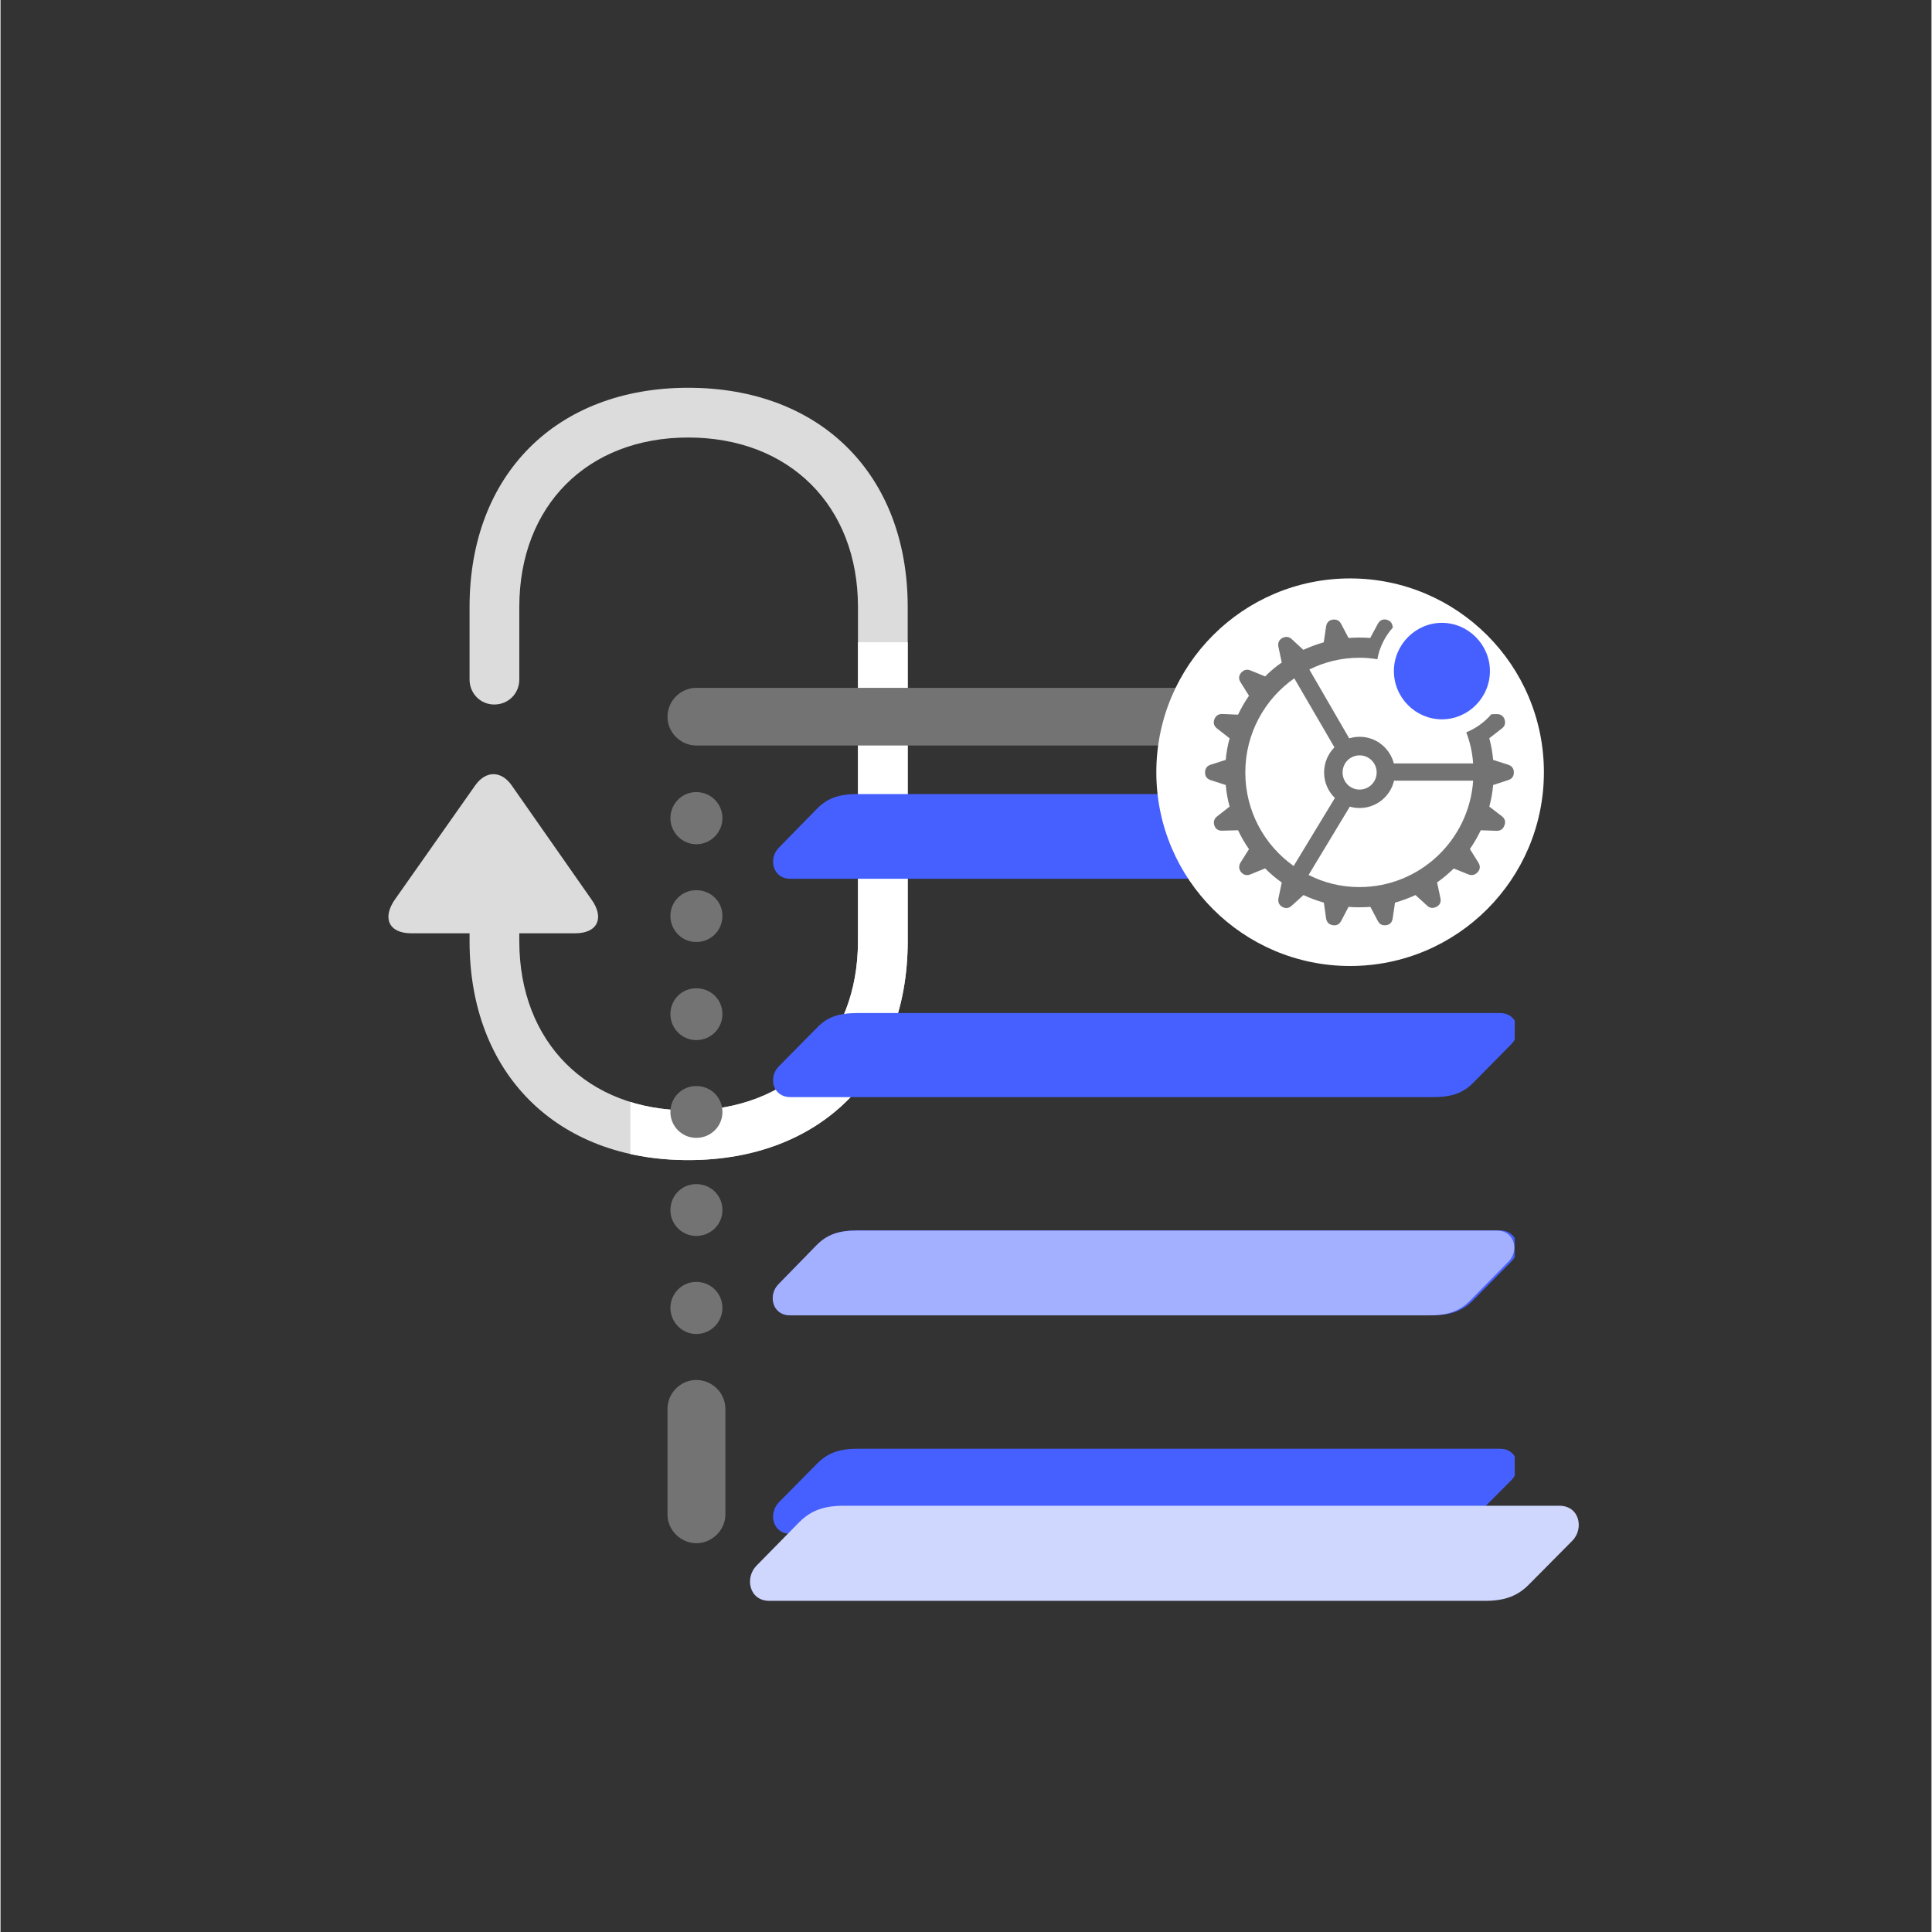 <svg xmlns="http://www.w3.org/2000/svg" xmlns:xlink="http://www.w3.org/1999/xlink" width="300" viewBox="0 0 224.88 225" height="300" preserveAspectRatio="xMidYMid meet"><rect x="0" y="0" width="224.88" height="225" fill="#333333" stroke="none"/><defs><clipPath id="db44081eef"><path d="M 45.137 45.16 L 106 45.16 L 106 135.109 L 45.137 135.109 Z M 45.137 45.16 " clip-rule="nonzero"></path></clipPath><clipPath id="388433ebc9"><path d="M 73.359 74.797 L 106 74.797 L 106 135.109 L 73.359 135.109 Z M 73.359 74.797 " clip-rule="nonzero"></path></clipPath><clipPath id="442e28ffea"><path d="M 89 92 L 176.348 92 L 176.348 179 L 89 179 Z M 89 92 " clip-rule="nonzero"></path></clipPath><clipPath id="dbeec858af"><path d="M 77.398 80.105 L 176.348 80.105 L 176.348 179.801 L 77.398 179.801 Z M 77.398 80.105 " clip-rule="nonzero"></path></clipPath><clipPath id="dec25b909b"><path d="M 134.605 67.363 L 179.742 67.363 L 179.742 112.5 L 134.605 112.5 Z M 134.605 67.363 " clip-rule="nonzero"></path></clipPath><clipPath id="fdee8f71a4"><path d="M 157.172 67.363 C 144.711 67.363 134.605 77.469 134.605 89.934 C 134.605 102.395 144.711 112.5 157.172 112.5 C 169.637 112.5 179.742 102.395 179.742 89.934 C 179.742 77.469 169.637 67.363 157.172 67.363 Z M 157.172 67.363 " clip-rule="nonzero"></path></clipPath><clipPath id="3a05e30fc4"><path d="M 140.27 72 L 176.25 72 L 176.25 108 L 140.27 108 Z M 140.27 72 " clip-rule="nonzero"></path></clipPath><clipPath id="de28284fef"><path d="M 89 139.336 L 177 139.336 L 177 157.324 L 89 157.324 Z M 89 139.336 " clip-rule="nonzero"></path></clipPath><clipPath id="3b6b4eb33e"><path d="M 86.973 139.336 L 179.922 139.336 L 179.922 157.324 L 86.973 157.324 Z M 86.973 139.336 " clip-rule="nonzero"></path></clipPath><clipPath id="e23082779b"><path d="M 87 171.004 L 184 171.004 L 184 187 L 87 187 Z M 87 171.004 " clip-rule="nonzero"></path></clipPath><clipPath id="0b16c459c2"><path d="M 83.977 171.004 L 187.422 171.004 L 187.422 187.496 L 83.977 187.496 Z M 83.977 171.004 " clip-rule="nonzero"></path></clipPath></defs><g clip-path="url(#db44081eef)"><path fill="#dcdcdc" d="M 80.09 45.16 C 64.738 45.16 54.625 55.273 54.625 70.691 L 54.625 79.133 C 54.625 80.77 55.902 82.047 57.504 82.047 C 59.141 82.047 60.418 80.77 60.418 79.133 L 60.418 70.691 C 60.418 58.906 68.34 50.953 80.09 50.953 C 91.875 50.953 99.859 58.906 99.859 70.691 L 99.859 109.609 C 99.859 121.359 91.875 129.312 80.09 129.312 C 68.34 129.312 60.418 121.359 60.418 109.609 L 60.418 104.34 L 54.625 104.34 L 54.625 109.609 C 54.625 124.992 64.738 135.105 80.09 135.105 C 95.508 135.105 105.652 124.992 105.652 109.609 L 105.652 70.691 C 105.652 55.273 95.508 45.16 80.09 45.16 Z M 47.848 108.691 L 66.93 108.691 C 69.582 108.691 70.336 106.859 68.828 104.762 L 59.535 91.473 C 58.324 89.738 56.523 89.707 55.277 91.473 L 45.949 104.73 C 44.445 106.859 45.164 108.691 47.848 108.691 Z M 47.848 108.691 " fill-opacity="1" fill-rule="nonzero"></path></g><g clip-path="url(#388433ebc9)"><path fill="#ffffff" d="M 80.09 45.16 C 64.738 45.16 54.625 55.273 54.625 70.691 L 54.625 79.133 C 54.625 80.77 55.902 82.047 57.504 82.047 C 59.141 82.047 60.418 80.77 60.418 79.133 L 60.418 70.691 C 60.418 58.906 68.34 50.953 80.09 50.953 C 91.875 50.953 99.859 58.906 99.859 70.691 L 99.859 109.609 C 99.859 121.359 91.875 129.312 80.09 129.312 C 68.34 129.312 60.418 121.359 60.418 109.609 L 60.418 104.34 L 54.625 104.34 L 54.625 109.609 C 54.625 124.992 64.738 135.105 80.09 135.105 C 95.508 135.105 105.652 124.992 105.652 109.609 L 105.652 70.691 C 105.652 55.273 95.508 45.16 80.09 45.16 Z M 47.848 108.691 L 66.93 108.691 C 69.582 108.691 70.336 106.859 68.828 104.762 L 59.535 91.473 C 58.324 89.738 56.523 89.707 55.277 91.473 L 45.949 104.73 C 44.445 106.859 45.164 108.691 47.848 108.691 Z M 47.848 108.691 " fill-opacity="1" fill-rule="nonzero"></path></g><g clip-path="url(#442e28ffea)"><path fill="#4660ff" d="M 92 102.344 L 166.828 102.344 C 168.961 102.344 170.293 101.848 171.473 100.637 L 175.969 96.117 C 177.188 94.906 176.77 92.477 174.598 92.477 L 99.773 92.477 C 97.637 92.477 96.305 92.969 95.125 94.145 L 90.668 98.699 C 89.41 99.914 89.867 102.344 92 102.344 Z M 92 127.77 L 166.828 127.77 C 168.961 127.77 170.293 127.316 171.473 126.137 L 175.969 121.582 C 177.188 120.371 176.77 117.98 174.598 117.98 L 99.773 117.98 C 97.637 117.98 96.305 118.434 95.125 119.648 L 90.668 124.164 C 89.41 125.379 89.867 127.77 92 127.77 Z M 92 153.16 L 166.828 153.16 C 168.961 153.16 170.293 152.629 171.473 151.453 L 175.969 146.898 C 177.188 145.719 176.77 143.293 174.598 143.293 L 99.773 143.293 C 97.637 143.293 96.305 143.785 95.125 144.961 L 90.668 149.516 C 89.41 150.73 89.867 153.16 92 153.16 Z M 92 178.625 L 166.828 178.625 C 168.961 178.625 170.293 178.094 171.473 176.879 L 175.969 172.363 C 177.188 171.148 176.77 168.719 174.598 168.719 L 99.773 168.719 C 97.637 168.719 96.305 169.25 95.125 170.426 L 90.668 174.941 C 89.41 176.195 89.867 178.625 92 178.625 Z M 92 178.625 " fill-opacity="1" fill-rule="nonzero"></path></g><g clip-path="url(#dbeec858af)"><path fill="#737373" d="M 77.676 83.48 C 77.676 85.305 79.199 86.82 81.027 86.82 L 176.695 86.82 C 178.562 86.82 180.086 85.305 180.086 83.48 C 180.086 81.621 178.562 80.105 176.695 80.105 L 81.027 80.105 C 79.199 80.105 77.676 81.621 77.676 83.48 Z M 81.027 98.32 C 82.742 98.32 84.074 96.914 84.074 95.285 C 84.074 93.613 82.742 92.246 81.027 92.246 C 79.352 92.246 78.016 93.613 78.016 95.285 C 78.016 96.914 79.352 98.32 81.027 98.32 Z M 81.027 109.707 C 82.742 109.707 84.074 108.34 84.074 106.668 C 84.074 105 82.742 103.672 81.027 103.672 C 79.352 103.672 78.016 105 78.016 106.668 C 78.016 108.34 79.352 109.707 81.027 109.707 Z M 81.027 121.129 C 82.742 121.129 84.074 119.762 84.074 118.094 C 84.074 116.422 82.742 115.094 81.027 115.094 C 79.352 115.094 78.016 116.422 78.016 118.094 C 78.016 119.762 79.352 121.129 81.027 121.129 Z M 81.027 132.516 C 82.742 132.516 84.074 131.148 84.074 129.516 C 84.074 127.809 82.742 126.48 81.027 126.48 C 79.352 126.48 78.016 127.809 78.016 129.516 C 78.016 131.148 79.352 132.516 81.027 132.516 Z M 81.027 143.938 C 82.742 143.938 84.074 142.57 84.074 140.938 C 84.074 139.23 82.742 137.902 81.027 137.902 C 79.352 137.902 78.016 139.23 78.016 140.938 C 78.016 142.57 79.352 143.938 81.027 143.938 Z M 81.027 155.359 C 82.742 155.359 84.074 153.957 84.074 152.324 C 84.074 150.652 82.742 149.289 81.027 149.289 C 79.352 149.289 78.016 150.652 78.016 152.324 C 78.016 153.957 79.352 155.359 81.027 155.359 Z M 81.027 179.723 C 82.855 179.723 84.418 178.207 84.418 176.387 L 84.418 164.09 C 84.418 162.23 82.895 160.711 81.027 160.711 C 79.199 160.711 77.676 162.23 77.676 164.09 L 77.676 176.387 C 77.676 178.207 79.238 179.723 81.027 179.723 Z M 81.027 179.723 " fill-opacity="1" fill-rule="nonzero"></path></g><g clip-path="url(#dec25b909b)"><g clip-path="url(#fdee8f71a4)"><path fill="#ffffff" d="M 134.605 67.363 L 179.742 67.363 L 179.742 112.5 L 134.605 112.5 Z M 134.605 67.363 " fill-opacity="1" fill-rule="nonzero"></path></g></g><g clip-path="url(#3a05e30fc4)"><path fill="#737373" d="M 161.387 72.16 C 161.812 72.266 162.066 72.512 162.133 72.977 L 162.148 73.086 C 161.234 74.109 160.594 75.383 160.344 76.781 C 159.668 76.656 158.969 76.602 158.254 76.602 C 156.16 76.602 154.18 77.09 152.426 77.973 L 157.07 85.988 C 157.453 85.867 157.859 85.805 158.281 85.805 C 160.199 85.805 161.809 87.125 162.266 88.91 L 171.5 88.91 C 171.414 87.641 171.137 86.422 170.699 85.285 C 171.832 84.828 172.832 84.102 173.621 83.18 L 174.219 83.164 C 174.668 83.152 174.992 83.332 175.16 83.773 C 175.289 84.211 175.211 84.562 174.836 84.848 L 173.383 85.973 C 173.602 86.789 173.754 87.629 173.832 88.496 L 175.57 89.055 C 176.023 89.195 176.242 89.508 176.242 89.961 C 176.242 90.414 176.023 90.711 175.57 90.855 L 173.832 91.422 C 173.754 92.289 173.602 93.121 173.383 93.934 L 174.852 95.062 C 175.211 95.348 175.312 95.707 175.145 96.121 C 174.992 96.562 174.684 96.77 174.219 96.758 L 172.391 96.691 C 172.027 97.457 171.602 98.18 171.125 98.879 L 172.105 100.445 C 172.352 100.848 172.336 101.223 172.043 101.559 C 171.73 101.895 171.383 102 170.945 101.832 L 169.246 101.145 C 168.641 101.727 167.996 102.285 167.301 102.766 L 167.688 104.578 C 167.789 105.027 167.648 105.379 167.25 105.598 C 166.863 105.805 166.477 105.793 166.141 105.469 L 164.785 104.238 C 164.016 104.59 163.227 104.887 162.402 105.121 L 162.133 106.945 C 162.066 107.398 161.836 107.672 161.387 107.746 C 160.934 107.812 160.613 107.656 160.395 107.242 L 159.531 105.613 C 159.105 105.652 158.68 105.664 158.254 105.664 C 157.828 105.664 157.418 105.652 156.992 105.613 L 156.129 107.258 C 155.91 107.656 155.586 107.824 155.137 107.746 C 154.699 107.656 154.441 107.398 154.375 106.945 L 154.117 105.121 C 153.293 104.887 152.508 104.602 151.746 104.238 L 150.367 105.48 C 150.035 105.793 149.672 105.832 149.262 105.613 C 148.887 105.379 148.746 105.043 148.836 104.578 L 149.211 102.777 C 148.527 102.285 147.871 101.742 147.277 101.133 L 145.562 101.832 C 145.152 102 144.789 101.922 144.48 101.574 C 144.211 101.223 144.172 100.848 144.418 100.445 L 145.395 98.895 C 144.906 98.195 144.492 97.469 144.121 96.691 L 142.289 96.742 C 141.828 96.758 141.531 96.574 141.363 96.137 C 141.234 95.707 141.324 95.359 141.684 95.074 L 143.141 93.934 C 142.91 93.121 142.766 92.289 142.691 91.422 L 140.938 90.855 C 140.5 90.711 140.281 90.414 140.281 89.961 C 140.281 89.508 140.5 89.195 140.938 89.055 L 142.691 88.496 C 142.766 87.629 142.91 86.801 143.141 85.984 L 141.684 84.848 C 141.324 84.562 141.207 84.211 141.363 83.785 C 141.516 83.359 141.828 83.137 142.305 83.152 L 144.121 83.23 C 144.492 82.465 144.906 81.727 145.395 81.027 L 144.418 79.461 C 144.172 79.074 144.184 78.699 144.48 78.348 C 144.777 78.012 145.152 77.91 145.574 78.078 L 147.277 78.777 C 147.871 78.18 148.512 77.637 149.211 77.156 L 148.824 75.332 C 148.734 74.891 148.875 74.543 149.262 74.309 C 149.66 74.102 150.035 74.129 150.383 74.438 L 151.723 75.68 C 152.496 75.332 153.281 75.035 154.105 74.801 L 154.375 72.965 C 154.441 72.523 154.684 72.238 155.137 72.16 C 155.574 72.109 155.91 72.25 156.129 72.664 L 156.992 74.297 C 157.418 74.27 157.828 74.246 158.254 74.246 C 158.68 74.246 159.105 74.27 159.516 74.297 L 160.395 72.664 C 160.598 72.266 160.934 72.082 161.387 72.16 Z M 162.289 90.918 C 161.863 92.746 160.23 94.102 158.281 94.102 C 157.883 94.102 157.5 94.047 157.141 93.941 L 152.34 101.895 C 154.113 102.805 156.125 103.309 158.254 103.309 C 165.277 103.309 171.027 97.84 171.504 90.918 Z M 144.969 89.961 C 144.969 94.461 147.191 98.441 150.598 100.852 L 155.402 92.93 C 154.625 92.18 154.145 91.129 154.145 89.961 C 154.145 88.82 154.605 87.785 155.348 87.035 L 150.672 79 C 147.223 81.41 144.969 85.422 144.969 89.961 Z M 156.297 89.961 C 156.297 91.062 157.172 91.953 158.281 91.953 C 159.375 91.953 160.266 91.062 160.266 89.961 C 160.266 88.859 159.375 87.969 158.281 87.969 C 157.172 87.969 156.297 88.859 156.297 89.961 Z M 156.297 89.961 " fill-opacity="1" fill-rule="nonzero"></path></g><path fill="#4660ff" d="M 167.867 83.773 C 170.922 83.773 173.457 81.25 173.457 78.152 C 173.457 75.074 170.922 72.535 167.867 72.535 C 164.801 72.535 162.273 75.074 162.273 78.152 C 162.273 81.25 164.801 83.773 167.867 83.773 Z M 167.867 83.773 " fill-opacity="1" fill-rule="nonzero"></path><g clip-path="url(#de28284fef)"><path fill="#a3afff" d="M 91.949 102.352 L 166.512 102.352 C 168.637 102.352 169.965 101.855 171.141 100.641 L 175.621 96.125 C 176.836 94.91 176.418 92.48 174.254 92.48 L 99.691 92.48 C 97.566 92.48 96.238 92.973 95.062 94.152 L 90.621 98.707 C 89.367 99.922 89.82 102.352 91.949 102.352 Z M 91.949 127.785 L 166.512 127.785 C 168.637 127.785 169.965 127.332 171.141 126.156 L 175.621 121.598 C 176.836 120.383 176.418 117.992 174.254 117.992 L 99.691 117.992 C 97.566 117.992 96.238 118.449 95.062 119.664 L 90.621 124.18 C 89.367 125.395 89.82 127.785 91.949 127.785 Z M 91.949 153.184 L 166.512 153.184 C 168.637 153.184 169.965 152.652 171.141 151.477 L 175.621 146.922 C 176.836 145.742 176.418 143.312 174.254 143.312 L 99.691 143.312 C 97.566 143.312 96.238 143.809 95.062 144.984 L 90.621 149.539 C 89.367 150.754 89.82 153.184 91.949 153.184 Z M 91.949 178.66 L 166.512 178.66 C 168.637 178.66 169.965 178.129 171.141 176.914 L 175.621 172.395 C 176.836 171.18 176.418 168.75 174.254 168.75 L 99.691 168.75 C 97.566 168.75 96.238 169.281 95.062 170.457 L 90.621 174.977 C 89.367 176.23 89.82 178.66 91.949 178.66 Z M 91.949 178.66 " fill-opacity="1" fill-rule="nonzero"></path></g><g clip-path="url(#3b6b4eb33e)"><path fill="#737373" d="M 77.672 83.484 C 77.672 85.305 79.191 86.824 81.016 86.824 L 176.344 86.824 C 178.203 86.824 179.723 85.305 179.723 83.484 C 179.723 81.621 178.203 80.105 176.344 80.105 L 81.016 80.105 C 79.191 80.105 77.672 81.621 77.672 83.484 Z M 81.016 98.328 C 82.723 98.328 84.051 96.922 84.051 95.289 C 84.051 93.617 82.723 92.254 81.016 92.254 C 79.344 92.254 78.016 93.617 78.016 95.289 C 78.016 96.922 79.344 98.328 81.016 98.328 Z M 81.016 109.715 C 82.723 109.715 84.051 108.348 84.051 106.68 C 84.051 105.008 82.723 103.68 81.016 103.68 C 79.344 103.68 78.016 105.008 78.016 106.68 C 78.016 108.348 79.344 109.715 81.016 109.715 Z M 81.016 121.145 C 82.723 121.145 84.051 119.777 84.051 118.105 C 84.051 116.438 82.723 115.105 81.016 115.105 C 79.344 115.105 78.016 116.438 78.016 118.105 C 78.016 119.777 79.344 121.145 81.016 121.145 Z M 81.016 132.531 C 82.723 132.531 84.051 131.164 84.051 129.535 C 84.051 127.824 82.723 126.496 81.016 126.496 C 79.344 126.496 78.016 127.824 78.016 129.535 C 78.016 131.164 79.344 132.531 81.016 132.531 Z M 81.016 143.961 C 82.723 143.961 84.051 142.594 84.051 140.961 C 84.051 139.254 82.723 137.922 81.016 137.922 C 79.344 137.922 78.016 139.254 78.016 140.961 C 78.016 142.594 79.344 143.961 81.016 143.961 Z M 81.016 155.387 C 82.723 155.387 84.051 153.98 84.051 152.352 C 84.051 150.68 82.723 149.312 81.016 149.312 C 79.344 149.312 78.016 150.68 78.016 152.352 C 78.016 153.98 79.344 155.387 81.016 155.387 Z M 81.016 179.758 C 82.836 179.758 84.395 178.242 84.395 176.418 L 84.395 164.117 C 84.395 162.258 82.875 160.738 81.016 160.738 C 79.191 160.738 77.672 162.258 77.672 164.117 L 77.672 176.418 C 77.672 178.242 79.23 179.758 81.016 179.758 Z M 81.016 179.758 " fill-opacity="1" fill-rule="nonzero"></path></g><g clip-path="url(#e23082779b)"><path fill="#d0d7ff" d="M 89.543 101.156 L 172.871 101.156 C 175.246 101.156 176.73 100.605 178.047 99.246 L 183.051 94.199 C 184.41 92.84 183.941 90.125 181.523 90.125 L 98.199 90.125 C 95.82 90.125 94.336 90.676 93.023 91.992 L 88.059 97.082 C 86.656 98.441 87.168 101.156 89.543 101.156 Z M 89.543 129.582 L 172.871 129.582 C 175.246 129.582 176.73 129.074 178.047 127.758 L 183.051 122.668 C 184.41 121.309 183.941 118.637 181.523 118.637 L 98.199 118.637 C 95.82 118.637 94.336 119.145 93.023 120.504 L 88.059 125.551 C 86.656 126.91 87.168 129.582 89.543 129.582 Z M 89.543 157.965 L 172.871 157.965 C 175.246 157.965 176.73 157.371 178.047 156.059 L 183.051 150.965 C 184.41 149.648 183.941 146.934 181.523 146.934 L 98.199 146.934 C 95.82 146.934 94.336 147.488 93.023 148.801 L 88.059 153.895 C 86.656 155.25 87.168 157.965 89.543 157.965 Z M 89.543 186.434 L 172.871 186.434 C 175.246 186.434 176.73 185.84 178.047 184.484 L 183.051 179.434 C 184.41 178.078 183.941 175.359 181.523 175.359 L 98.199 175.359 C 95.82 175.359 94.336 175.957 93.023 177.27 L 88.059 182.32 C 86.656 183.719 87.168 186.434 89.543 186.434 Z M 89.543 186.434 " fill-opacity="1" fill-rule="nonzero"></path></g><g clip-path="url(#0b16c459c2)"><path fill="#737373" d="M 73.59 80.07 C 73.59 82.105 75.289 83.805 77.324 83.805 L 183.859 83.805 C 185.938 83.805 187.633 82.105 187.633 80.07 C 187.633 77.992 185.938 76.293 183.859 76.293 L 77.324 76.293 C 75.289 76.293 73.59 77.992 73.59 80.07 Z M 77.324 96.66 C 79.234 96.66 80.719 95.09 80.719 93.266 C 80.719 91.398 79.234 89.871 77.324 89.871 C 75.457 89.871 73.973 91.398 73.973 93.266 C 73.973 95.09 75.457 96.66 77.324 96.66 Z M 77.324 109.387 C 79.234 109.387 80.719 107.859 80.719 105.992 C 80.719 104.125 79.234 102.641 77.324 102.641 C 75.457 102.641 73.973 104.125 73.973 105.992 C 73.973 107.859 75.457 109.387 77.324 109.387 Z M 77.324 122.156 C 79.234 122.156 80.719 120.629 80.719 118.762 C 80.719 116.898 79.234 115.41 77.324 115.41 C 75.457 115.41 73.973 116.898 73.973 118.762 C 73.973 120.629 75.457 122.156 77.324 122.156 Z M 77.324 134.887 C 79.234 134.887 80.719 133.359 80.719 131.535 C 80.719 129.625 79.234 128.141 77.324 128.141 C 75.457 128.141 73.973 129.625 73.973 131.535 C 73.973 133.359 75.457 134.887 77.324 134.887 Z M 77.324 147.656 C 79.234 147.656 80.719 146.129 80.719 144.305 C 80.719 142.395 79.234 140.91 77.324 140.91 C 75.457 140.91 73.973 142.395 73.973 144.305 C 73.973 146.129 75.457 147.656 77.324 147.656 Z M 77.324 160.426 C 79.234 160.426 80.719 158.855 80.719 157.031 C 80.719 155.164 79.234 153.637 77.324 153.637 C 75.457 153.637 73.973 155.164 73.973 157.031 C 73.973 158.855 75.457 160.426 77.324 160.426 Z M 77.324 187.664 C 79.359 187.664 81.102 185.969 81.102 183.93 L 81.102 170.184 C 81.102 168.105 79.402 166.41 77.324 166.41 C 75.289 166.41 73.59 168.105 73.59 170.184 L 73.59 183.93 C 73.59 185.969 75.328 187.664 77.324 187.664 Z M 77.324 187.664 " fill-opacity="1" fill-rule="nonzero"></path></g></svg>